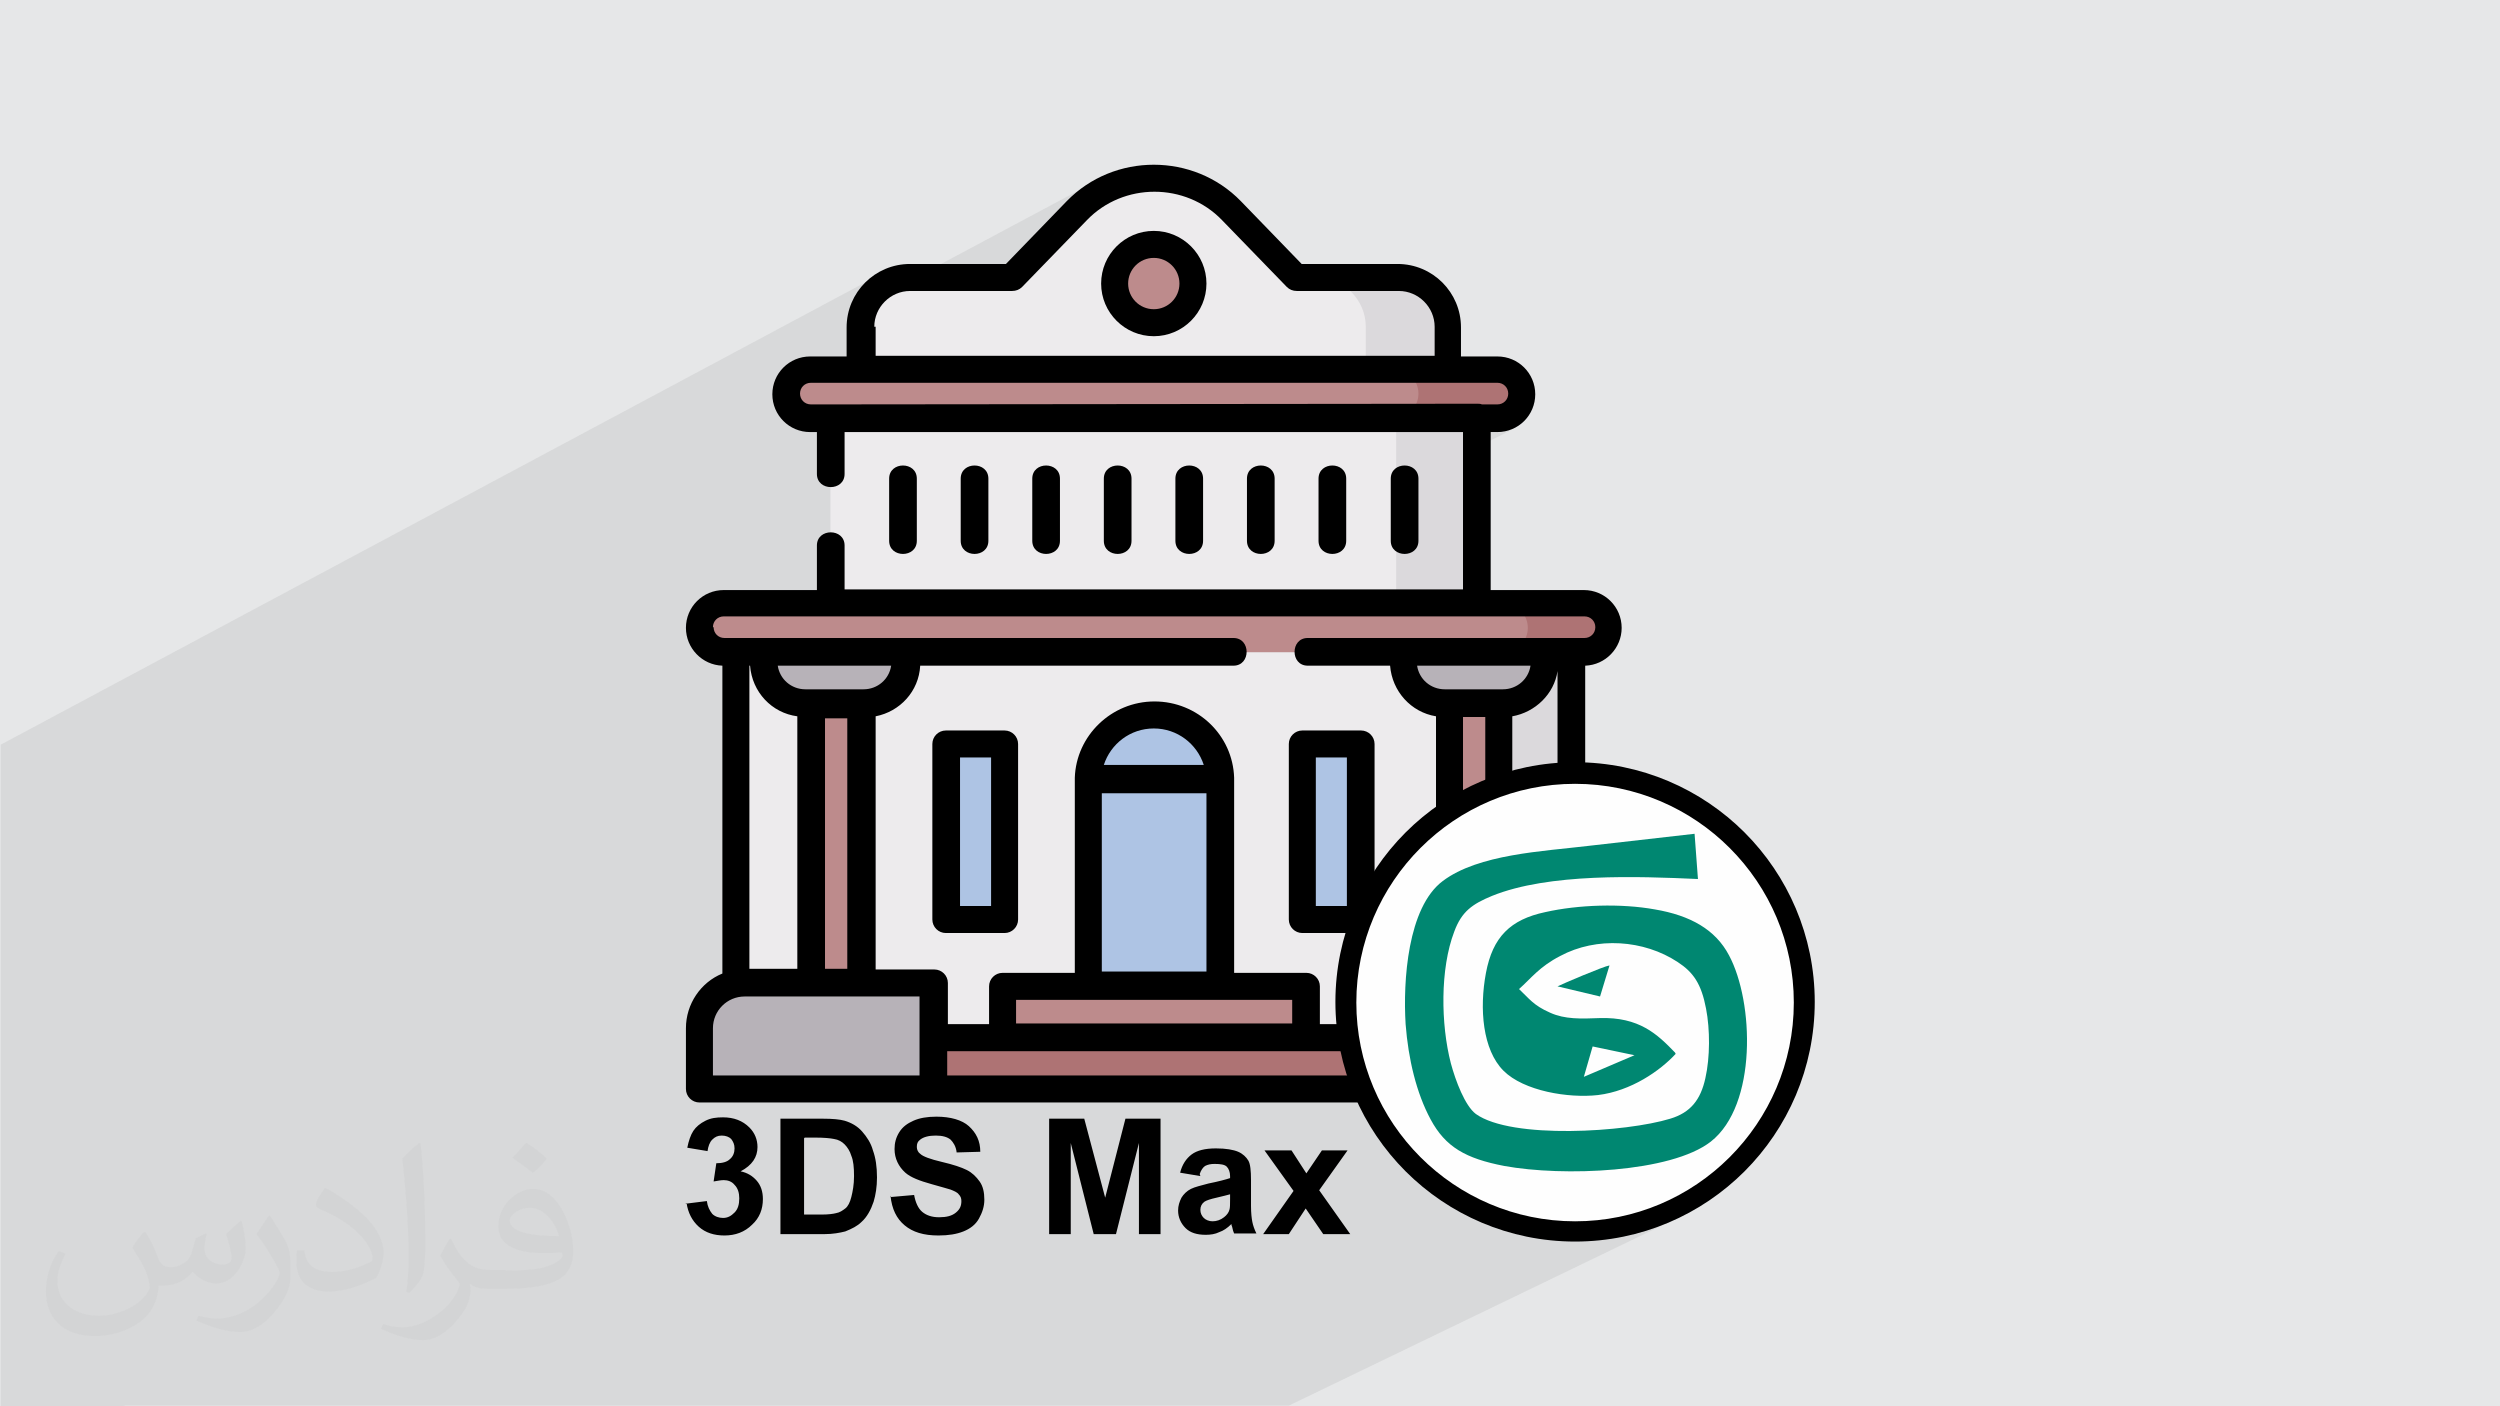 <?xml version="1.0" encoding="UTF-8"?>
<!DOCTYPE svg PUBLIC "-//W3C//DTD SVG 1.1//EN" "http://www.w3.org/Graphics/SVG/1.1/DTD/svg11.dtd">
<!-- Creator: CorelDRAW 2017 -->
<svg xmlns="http://www.w3.org/2000/svg" xml:space="preserve" width="3.703in" height="2.083in" version="1.1" style="shape-rendering:geometricPrecision; text-rendering:geometricPrecision; image-rendering:optimizeQuality; fill-rule:evenodd; clip-rule:evenodd"
viewBox="0 0 3703 2083"
 xmlns:xlink="http://www.w3.org/1999/xlink"
 enable-background="new 0 0 511.997 511.997">
 <defs>
  <style type="text/css">
   <![CDATA[
    .fil10 {fill:black}
    .fil14 {fill:#008771}
    .fil7 {fill:#9C969E}
    .fil8 {fill:#AE7374}
    .fil9 {fill:#AEC4E4}
    .fil6 {fill:#B7B2B8}
    .fil5 {fill:#BD8B8C}
    .fil4 {fill:#DBD9DC}
    .fil0 {fill:#E6E7E8}
    .fil3 {fill:#EDEBED}
    .fil11 {fill:black;fill-rule:nonzero}
    .fil2 {fill:#373435;fill-opacity:0.031}
    .fil1 {fill:#2B2A29;fill-opacity:0.078}
    .fil12 {fill:#FEFEFE}
    .fil13 {fill:black;fill-rule:nonzero}
   ]]>
  </style>
 </defs>
 <g id="Layer_x0020_1">
  <polygon class="fil0" points="0,0 3704,0 3704,2083 0,2083 "/>
  <path class="fil1" d="M187 2083l-7 0 -1 0 -2 0 -24 0 -5 0 -1 0 -2 0 -7 0 -1 0 -2 0 -15 0 -10 0 -2 0 0 0 -5 0 0 0 -4 0 0 0 -9 0 0 0 -4 0 -1 0 0 0 -5 0 -14 0 -6 0 -3 0 -2 0 -4 0 -10 0 0 0 -8 0 -8 0 -9 0 -9 0 -6 0 0 -1 0 -1 0 -2 0 0 0 -6 0 0 0 -1 0 -9 0 -2 0 -1 0 -5 0 -4 0 -10 0 0 0 -4 0 -3 0 -2 0 -5 0 -2 0 -15 0 -3 0 0 0 -6 0 -14 0 0 0 -10 0 -2 0 -1 0 -9 0 -2 0 -12 0 -3 0 -6 0 -10 0 0 0 -10 0 -1 0 -1 0 -21 0 -10 0 -11 0 -3 0 -1 0 -10 0 -13 0 -6 0 -8 0 -11 0 -4 0 -20 0 -2 0 -9 0 -2 0 -3 0 -4 0 -5 0 -3 0 -7 0 -4 0 -3 0 -2 0 -12 0 -2 0 -5 0 -5 0 0 0 -1 0 -3 0 -2 0 0 0 -6 0 -9 0 -2 0 -3 0 -11 0 -4 0 -2 0 -2 0 0 0 0 0 -2 0 -1 0 -5 0 -6 0 -3 0 -1 0 -1 0 -8 0 -3 0 -3 0 -7 0 -14 0 -5 0 -1 0 -8 0 -3 0 -14 0 -3 0 -13 0 -5 0 -6 0 -11 0 -1 0 -8 0 -6 0 -6 0 -4 0 -5 0 0 0 -6 0 -3 0 -3 0 -11 0 -5 0 -9 0 -22 0 -1 0 -2 0 -1 0 -10 0 -11 0 -7 0 -2 0 -8 0 -4 0 -2 0 -7 0 -16 0 -16 0 -6 0 -12 0 -9 0 -1 0 -10 0 -10 0 -1 0 -40 0 -14 0 -5 0 -2 0 -5 0 -4 0 -4 0 -7 0 -4 0 -4 0 -4 0 -10 0 -2 0 -7 0 -1 0 -4 0 -9 0 -2 0 -5 0 -4 0 -1 0 -8 0 -2 0 -8 0 -1 0 -1 0 -6 0 -1 0 -10 0 -2 0 -2 0 -6 0 0 0 -9 0 -3 0 -9 0 -10 0 -22 1311 -701 -16 9 -14 11 -11 14 -8 15 57 -31 -12 7 -11 9 -9 11 -1 1 337 -180 -16 9 -15 11 -14 13 -26 27 80 -43 -14 8 -13 10 -12 11 -29 30 77 -41 -12 7 -11 8 -11 10 -96 99 -2 1 -2 1 -2 1 -185 98 17 0 337 -179 15 -5 16 -2 16 2 15 5 13 7 12 10 10 12 7 13 5 15 2 16 -2 16 -5 15 -7 13 -10 12 -12 10 -13 7 -66 34 56 0 221 -116 15 1 14 4 12 7 11 9 9 11 7 12 4 14 1 15 0 43 99 0 -39 20 59 0 -44 23 2 6 1 7 -1 7 -2 7 0 1 89 0 0 0 0 0 1 0 1 0 1 0 1 0 1 0 1 0 1 0 1 0 23 0 3 0 3 -1 -42 22 36 0 7 -1 7 -2 -64 33 0 11 41 -21 9 0 11 -1 11 -3 -72 37 0 200 -40 20 60 0 -42 21 41 0 40 -20 7 1 7 2 6 3 5 4 4 5 2 4 87 0 3 0 3 1 3 1 2 2 2 2 1 3 1 3 0 3 0 3 -1 3 -1 3 -2 2 -2 2 -3 1 -43 22 36 0 7 -1 7 -2 -75 38 -1 3 -1 2 25 -13 0 13 41 -21 11 -2 10 -4 -62 31 0 133 26 -1 35 2 34 5 33 8 31 11 30 14 28 17 26 20 24 22 22 24 20 26 17 28 14 30 11 31 8 33 5 34 2 35 -2 35 -5 34 -8 33 -11 31 -14 30 -17 28 -20 26 -22 24 -24 22 -26 20 -28 17 -110 53 3 0 18 -3 17 -4 17 -5 17 -6 16 -6 16 -7 -578 279 -37 0 -36 0 -7 0 -66 0 -37 0 -5 0 -124 0 -3 0 -118 0 -10 0 -5 0 -25 0 0 0 -30 0 -6 0 -6 0 -8 0 -16 0 -9 0 -4 0 -8 0 0 0 -2 0 0 0 -8 0 -5 0 -27 0 -2 0 -6 0 -14 0 -2 0 0 0 -7 0 -5 0 -2 0 -5 0 -24 0 -1 0 -9 0 -5 0 -5 0 -3 0 -18 0 -2 0 -1 0 -1 0 -9 0 -4 0 -10 0 -5 0 -2 0 -8 0 -18 0 -5 0 0 0 -2 0 -6 0 -2 0 -10 0 -2 0 -3 0 -8 0 -1 0 -1 0 -15 0 -1 0 -3 0 -7 0 -7 0 0 0 -6 0 -17 0 -1 0 -9 0 -14 0 -13 0 0 0 -1 0 -12 0 -1 0 -28 0 -9 0 -2 0 -24 0 -2 0 -4 0 -22 0 0 0 -6 0 -7 0 -12 0 -9 0 -1 0 -23 0 -12 0 -1 0 -1 0 0 0 -11 0 -12 0 -1 0 -1 0 -5 0 -1 0 -1 0 -2 0 -1 0 -12 0 -12 0 0 0 -2 0 -13 0 -5 0 -9 0 -7 0 -5 0 -2 0 -2 0 -12 0 -9 0 -3 0 -7 0 -1 0 -1 0 -8 0 -2 0 -2 0 -1 0 -17 0 -1 0 -1 0 -18 0 -2 0 -5 0 -22 0 0 0 -1 0 -24 0 -7 0 -4 0 0 0 -7 0 -1 0 -2 0 -5 0 -4 0 -41 0 -3 0 0 0 -4 0 0 0 -6 0 -6 0 -1 0 -21 0 -4 0 -23 0 -7 0 -1 0 -10 0 -8 0 -8 0 -2 0 -2 0 -10 0 -6 0 -4 0 -7 0 -1 0 -3 0 -27 0 0 0 -1 0 -5 0 -3 0 -9 0 -7 0 -16 0 -6 0 0 0 -11 0 0 0 0 0 -23 0 -5 0 -11 0 -9 0 -20 0 -8 0 -4 0 -4 0 -7 0 -2 0 -19 0zm2159 -1189l0 0zm-276 -483l0 0z"/>
  <path class="fil2" d="M216 1826c7,11 12,21 16,32 3,7 5,19 21,19 5,0 11,-1 17,-5 7,-3 12,-9 14,-17l6 -21 15 -7 1 1c-2,8 -3,16 -3,21 0,18 15,24 27,24 7,0 13,-3 13,-10 0,-8 -4,-22 -8,-35 7,-7 14,-14 22,-20l1 1c4,15 6,30 6,40 0,10 -4,20 -8,27 -7,14 -20,25 -36,25 -12,0 -25,-6 -34,-17l-1 0c-9,11 -22,20 -43,20l-7 0c-1,14 -4,24 -9,33 -13,25 -50,42 -85,42 -49,0 -73,-28 -73,-66 0,-23 8,-45 19,-60l10 4c-7,14 -12,27 -12,40 0,35 29,52 62,52 31,0 68,-19 75,-42 -3,-25 -12,-36 -26,-59 4,-7 10,-15 17,-23l1 0 0 0 0 0zm564 -133c10,6 20,14 30,23 -6,8 -12,15 -21,21 -10,-8 -20,-15 -30,-22 7,-8 14,-15 20,-22l0 0 0 0zm5 96c-17,0 -30,11 -30,19 0,17 33,23 73,23 -5,-20 -22,-42 -43,-42zm-37 93c22,0 41,-1 55,-4 16,-4 30,-12 30,-18 0,-1 0,-3 -1,-5 -9,1 -19,1 -29,1 -29,0 -52,-7 -61,-23 -2,-5 -4,-10 -4,-16 0,-16 7,-32 19,-42 10,-9 21,-14 33,-14 20,0 37,16 48,42 6,14 11,30 11,51 0,14 -4,25 -12,34 -16,15 -45,21 -90,21l-20 0 0 0 -5 0c-11,0 -19,-2 -25,-7l-1 0c0,3 1,5 1,7 0,10 -3,23 -10,33 -20,30 -42,43 -60,43 -19,0 -42,-7 -63,-17l4 -7c7,3 16,5 29,5 34,0 78,-33 84,-64 -1,-3 -4,-6 -7,-10 -10,-12 -16,-22 -22,-32 5,-10 10,-18 14,-25l2 0c14,29 28,46 57,46l5 0 0 0 21 0 0 0 0 0zm-146 31c2,-14 3,-29 3,-43l0 -21c0,-39 -5,-96 -9,-133 7,-8 17,-17 25,-23l2 1c5,47 7,101 7,151 0,13 -1,26 -2,35 -1,12 -8,21 -22,35l-3 -1zm-151 -62c1,18 10,33 41,33 20,0 36,-5 55,-14 3,-1 5,-3 5,-5 0,-12 -9,-27 -24,-41 -14,-13 -34,-25 -52,-32 -6,-3 -8,-5 -8,-8 0,-5 7,-16 13,-24l2 0c20,11 43,27 60,44 15,16 25,33 25,51 0,13 -4,26 -11,38 -22,11 -46,20 -70,20 -29,0 -48,-14 -48,-45 0,-3 0,-9 1,-16l10 0 0 0 0 0zm-52 -52l18 29c7,11 13,22 13,41l0 24c0,19 -12,39 -32,60 -15,14 -29,20 -42,20 -19,0 -40,-6 -65,-17l3 -7c8,2 17,4 28,4 36,0 72,-26 89,-58 2,-4 3,-7 3,-9 0,-4 -2,-8 -4,-11 -9,-17 -19,-33 -30,-47 6,-9 12,-18 18,-27l1 0 0 0 0 0z"/>
  <g id="_1432214417888">
   <path class="fil3" d="M2143 484c0,-40 -33,-73 -73,-73l-151 0 -96 -99c-63,-65 -166,-65 -229,0l-96 99 -151 0c-40,0 -73,33 -73,73l0 63 868 0 0 -63zm0 0z"/>
   <path class="fil4" d="M2069 411l-119 0c40,0 73,33 73,73l0 63 119 0 0 -63c0,-40 -33,-73 -73,-73l0 0zm0 0z"/>
   <path class="fil3" d="M1089 966l1239 0 0 572 -1239 0 0 -572zm0 0z"/>
   <path class="fil4" d="M2192 966l136 0 0 572 -136 0 0 -572zm0 0z"/>
   <path class="fil3" d="M1230 619l957 -1 0 275 -957 0 0 -274zm0 0z"/>
   <path class="fil4" d="M2068 618l0 275 119 0 0 -275 -119 0zm0 0z"/>
   <path class="fil5" d="M2146 1021l74 0 0 444 -74 0 0 -444zm0 0z"/>
   <path class="fil6" d="M2227 1042l-87 0c-34,0 -61,-27 -61,-61l0 -14 210 0 0 14c0,34 -27,61 -61,61l0 0zm0 0z"/>
   <path class="fil5" d="M1201 1026l74 0 0 441 -74 0 0 -441zm0 0z"/>
   <path class="fil6" d="M1279 1042l-87 0c-34,0 -61,-27 -61,-61l0 -14 210 0 0 14c0,34 -27,61 -61,61l0 0zm0 0z"/>
   <path class="fil6" d="M1382 1614l-320 0c-15,0 -27,-12 -27,-27l0 -63c0,-37 30,-68 68,-68l279 0 0 158zm0 0z"/>
   <path class="fil6" d="M2355 1614l-320 0 0 -158 279 0c38,0 68,30 68,68l0 63c0,15 -12,27 -27,27zm0 0z"/>
   <path class="fil7" d="M2314 1456l-119 0c37,0 68,30 68,68l0 90 92 0c15,0 27,-12 27,-27l0 -63c0,-37 -30,-68 -68,-68zm0 0z"/>
   <path class="fil5" d="M1071 966c-20,0 -36,-16 -36,-36 0,-20 16,-36 36,-36l1275 0c20,0 36,16 36,36 0,20 -16,36 -36,36l-1275 0zm0 0z"/>
   <path class="fil8" d="M2346 894l-119 0c20,0 36,16 36,36 0,20 -16,36 -36,36l119 0c20,0 36,-16 36,-36 0,-20 -16,-36 -36,-36l0 0zm0 0z"/>
   <path class="fil5" d="M2217 619l-1017 0c-20,0 -36,-16 -36,-36 0,-20 16,-36 36,-36l1017 0c20,0 36,16 36,36 0,20 -16,36 -36,36zm0 0z"/>
   <path class="fil8" d="M2217 547l-152 0c20,0 36,16 36,36 0,20 -16,36 -36,36l152 0c20,0 36,-16 36,-36 0,-20 -16,-36 -36,-36zm0 0z"/>
   <path class="fil9" d="M1611 1154l195 0 0 336 -195 0 0 -336zm0 0z"/>
   <path class="fil9" d="M1611 1156c0,-53 44,-96 98,-96 54,0 98,43 98,96l-195 0zm0 0z"/>
   <path class="fil5" d="M1767 420c0,32 -26,58 -58,58 -32,0 -58,-26 -58,-58 0,-32 26,-58 58,-58 32,0 58,26 58,58zm0 0z"/>
   <path class="fil9" d="M1401 1102l87 0 0 260 -87 0 0 -260zm0 0z"/>
   <path class="fil9" d="M1929 1102l87 0 0 260 -87 0 0 -260zm0 0z"/>
   <path class="fil5" d="M1484 1462l450 0 0 76 -450 0 0 -76zm0 0z"/>
   <path class="fil8" d="M1382 1537l653 0 0 77 -653 0 0 -77zm0 0z"/>
   <path class="fil10" d="M2348 1443l0 -71c0,-26 -41,-26 -41,0l0 64 -67 0 0 -375c34,-6 62,-33 67,-67l0 280c0,26 41,26 41,0l0 -288c30,-1 54,-26 54,-56 0,-31 -25,-56 -56,-56l-138 0 0 -234 10 0c31,0 56,-25 56,-56 0,-31 -25,-56 -56,-56l-54 0 0 -43c0,-52 -42,-94 -94,-94l-142 0 -90 -93c-70,-72 -188,-72 -258,0l-90 93 -142 0c-52,0 -94,42 -94,94l0 43 -54 0c-31,0 -56,25 -56,56 0,31 25,56 56,56l10 0 0 62c0,26 41,26 41,0l0 -62 916 0 0 233 -916 0 0 -65c0,-26 -41,-26 -41,0l0 66 -138 0c-31,0 -56,25 -56,56 0,30 24,55 54,56l0 456c-32,13 -54,45 -54,81l0 90c0,11 9,20 20,20l1347 0c11,0 20,-9 20,-20l0 -90c0,-37 -22,-68 -54,-81l0 0zm-1053 -959c0,-29 24,-53 53,-53l151 0c6,0 11,-2 15,-6l96 -99c54,-56 146,-56 200,0l96 99c4,4 9,6 15,6l151 0c29,0 53,24 53,53l0 43 -828 0 0 -43zm-110 99c0,-9 7,-16 16,-16l1017 0c9,0 16,7 16,16 0,9 -7,16 -16,16l-23 0c-2,-1 -5,-1 -7,-1 0,0 0,0 0,0l-957 1 -30 0c-9,0 -16,-7 -16,-16zm982 479l33 0 0 373 -33 0 0 -373zm60 -41l-87 0c-21,0 -38,-15 -41,-35l168 0c-3,20 -20,35 -41,35zm-1171 -92c0,-9 7,-16 16,-16l1275 0c9,0 16,7 16,16 0,9 -7,16 -16,16l-410 0c-26,0 -26,41 0,41l122 0c3,38 31,69 68,75l0 375 -91 0c-11,0 -20,9 -20,20l0 61 -61 0 0 -56c0,-11 -9,-20 -20,-20l-107 0 0 -287c0,-1 0,-1 0,-2 -2,-63 -54,-113 -118,-113 -64,0 -116,51 -118,113 0,1 0,1 0,2l0 287 -107 0c-11,0 -20,9 -20,20l0 56 -61 0 0 -61c0,-11 -9,-20 -20,-20l-87 0 0 -375c36,-7 64,-37 66,-75l464 0c26,0 26,-41 0,-41l-754 0c-9,0 -16,-7 -16,-16zm576 246l155 0 0 264 -155 0 0 -264zm3 -42c10,-31 39,-54 74,-54 35,0 64,23 74,54l-148 0zm279 348l0 35 -409 0 0 -35 409 0zm-804 -46l0 -449 1 0c3,39 32,70 70,75l0 374 -71 0zm170 -414l-87 0c-21,0 -38,-15 -41,-35l168 0c-3,20 -20,35 -41,35l0 0zm-58 43l33 0 0 371 -33 0 0 -371zm-166 459c0,-26 21,-47 47,-47l259 0 0 117 -306 0 0 -70zm347 34l612 0 0 36 -612 0 0 -36zm959 36l-306 0 0 -117 259 0c26,0 48,21 48,48l0 70zm0 0z"/>
   <path class="fil10" d="M1709 342c-43,0 -78,35 -78,78 0,43 35,78 78,78 43,0 78,-35 78,-78 0,-43 -35,-78 -78,-78zm0 116c-21,0 -38,-17 -38,-38 0,-21 17,-38 38,-38 21,0 38,17 38,38 0,21 -17,38 -38,38zm0 0z"/>
   <path class="fil10" d="M1358 801l0 -92c0,-26 -41,-26 -41,0l0 92c0,26 41,26 41,0zm0 0z"/>
   <path class="fil10" d="M1464 801l0 -92c0,-26 -41,-26 -41,0l0 92c0,26 41,26 41,0zm0 0z"/>
   <path class="fil10" d="M1570 801l0 -92c0,-26 -41,-26 -41,0l0 92c0,26 41,26 41,0zm0 0z"/>
   <path class="fil10" d="M1676 801l0 -92c0,-26 -41,-26 -41,0l0 92c0,26 41,26 41,0zm0 0z"/>
   <path class="fil10" d="M1782 801l0 -92c0,-26 -41,-26 -41,0l0 92c0,26 41,26 41,0zm0 0z"/>
   <path class="fil10" d="M1888 801l0 -92c0,-26 -41,-26 -41,0l0 92c0,26 41,26 41,0zm0 0z"/>
   <path class="fil10" d="M1994 801l0 -92c0,-26 -41,-26 -41,0l0 92c0,26 41,26 41,0zm0 0z"/>
   <path class="fil10" d="M2101 801l0 -92c0,-26 -41,-26 -41,0l0 92c0,26 41,26 41,0zm0 0z"/>
   <path class="fil10" d="M1488 1082l-87 0c-11,0 -20,9 -20,20l0 260c0,11 9,20 20,20l87 0c11,0 20,-9 20,-20l0 -260c0,-11 -9,-20 -20,-20zm-20 260l-46 0 0 -220 46 0 0 220zm0 0z"/>
   <path class="fil10" d="M1929 1382l87 0c11,0 20,-9 20,-20l0 -260c0,-11 -9,-20 -20,-20l-87 0c-11,0 -20,9 -20,20l0 260c0,11 9,20 20,20zm20 -260l46 0 0 220 -46 0 0 -220zm0 0z"/>
   <path class="fil11" d="M1015 1783l32 -4c1,8 4,14 8,19 4,4 10,6 16,6 7,0 12,-3 17,-8 5,-5 7,-12 7,-21 0,-8 -2,-15 -7,-20 -4,-5 -10,-7 -16,-7 -4,0 -9,1 -15,2l4 -27c9,0 16,-2 20,-6 5,-4 7,-10 7,-16 0,-6 -2,-10 -5,-14 -3,-3 -8,-5 -14,-5 -6,0 -10,2 -14,6 -4,4 -6,10 -7,17l-30 -5c2,-10 5,-19 9,-25 4,-6 10,-11 18,-15 8,-4 16,-5 26,-5 16,0 29,5 39,15 8,8 12,18 12,29 0,15 -8,27 -25,36 10,2 18,7 24,14 6,7 9,16 9,27 0,15 -5,28 -16,38 -11,11 -25,16 -41,16 -15,0 -28,-4 -38,-13 -10,-9 -16,-21 -18,-35l0 0zm141 -126l63 0c14,0 25,1 32,3 10,3 19,8 26,16 7,8 13,17 16,28 4,11 6,24 6,40 0,14 -2,26 -5,36 -4,12 -10,23 -18,30 -6,6 -14,10 -24,14 -8,2 -18,4 -31,4l-65 0 0 -171zm35 29l0 113 26 0c10,0 17,-1 21,-2 6,-1 10,-4 14,-7 4,-3 7,-9 9,-17 2,-8 4,-18 4,-31 0,-13 -1,-23 -4,-30 -2,-7 -6,-13 -10,-17 -4,-4 -9,-7 -16,-8 -5,-1 -14,-2 -28,-2l-15 0zm129 87l34 -3c2,11 6,20 12,25 6,5 14,8 25,8 11,0 19,-2 25,-7 6,-5 8,-10 8,-17 0,-4 -1,-7 -4,-10 -2,-3 -7,-5 -12,-7 -4,-1 -13,-4 -28,-8 -18,-5 -31,-10 -39,-17 -10,-9 -16,-21 -16,-35 0,-9 2,-17 7,-25 5,-8 12,-13 21,-17 9,-4 20,-6 34,-6 21,0 38,5 48,14 11,10 17,22 17,38l-35 1c-1,-9 -5,-15 -9,-19 -5,-4 -12,-6 -22,-6 -10,0 -18,2 -23,6 -4,3 -5,6 -5,11 0,4 2,8 5,10 4,4 15,8 32,12 17,4 29,8 37,12 8,4 14,10 19,17 5,7 7,16 7,27 0,10 -3,19 -8,28 -5,9 -13,15 -23,19 -10,4 -22,6 -37,6 -22,0 -38,-5 -50,-15 -12,-10 -19,-24 -21,-44l0 0zm234 55l0 -171 52 0 31 117 30 -117 52 0 0 171 -32 0 0 -135 -34 135 -33 0 -34 -135 0 135 -32 0zm224 -86l-30 -5c3,-12 9,-21 17,-27 8,-6 20,-9 36,-9 15,0 26,2 33,5 7,3 12,8 15,13 3,5 4,15 4,29l0 38c0,11 1,19 2,24 1,5 3,11 6,17l-33 0c-1,-2 -2,-5 -3,-10 -1,-2 -1,-3 -1,-4 -6,6 -12,10 -18,12 -6,3 -13,4 -20,4 -13,0 -23,-3 -30,-10 -7,-7 -11,-16 -11,-26 0,-7 2,-13 5,-19 3,-5 8,-10 14,-13 6,-3 15,-5 26,-8 15,-3 26,-6 32,-8l0 -3c0,-6 -2,-11 -5,-14 -3,-3 -9,-4 -18,-4 -6,0 -10,1 -14,3 -3,2 -6,6 -8,12l0 0zm44 27c-4,1 -11,3 -20,5 -9,2 -15,4 -18,6 -4,3 -6,7 -6,12 0,5 2,9 5,12 3,3 8,5 13,5 6,0 12,-2 17,-6 4,-3 7,-7 8,-11 1,-3 1,-8 1,-16l0 -7zm49 59l45 -64 -43 -60 40 0 22 34 23 -34 38 0 -42 59 46 65 -40 0 -26 -38 -25 38 -38 0 0 0z"/>
   <path class="fil12" d="M2333 1145c187,0 339,152 339,339 0,187 -152,339 -339,339 -187,0 -339,-152 -339,-339 0,-187 152,-339 339,-339z"/>
   <path class="fil13" d="M2333 1129c98,0 187,40 251,104 64,64 104,153 104,251 0,98 -40,187 -104,251 -64,64 -153,104 -251,104 -98,0 -187,-40 -251,-104 -64,-64 -104,-153 -104,-251 0,-98 40,-187 104,-251 64,-64 153,-104 251,-104zm229 127c-58,-58 -139,-95 -229,-95 -89,0 -170,36 -229,95 -58,58 -95,139 -95,229 0,89 36,170 95,229 58,58 139,95 229,95 89,0 170,-36 229,-95 58,-58 95,-139 95,-229 0,-89 -36,-170 -95,-229z"/>
   <path class="fil14" d="M2346 1595l13 -45 62 13 -75 32zm135 -36c-26,-27 -53,-53 -112,-51 -27,1 -51,2 -73,-8 -25,-11 -31,-21 -46,-35 18,-16 30,-33 61,-49 54,-29 124,-24 174,9 23,15 35,32 42,69 6,31 6,72 -1,103 -7,32 -22,51 -52,60 -65,20 -235,31 -288,-7 -16,-12 -30,-49 -37,-75 -15,-58 -16,-140 5,-195 11,-30 27,-41 56,-53 84,-34 216,-29 305,-25l-5 -67 -158 18c-66,8 -162,12 -215,52 -52,39 -59,148 -55,212 4,52 16,102 37,141 22,41 52,58 109,69 87,16 247,10 306,-36 69,-54 64,-207 27,-276 -20,-38 -57,-59 -110,-68 -50,-9 -113,-7 -162,4 -52,11 -78,37 -88,90 -10,53 -5,114 26,145 30,30 96,41 140,36 49,-6 92,-36 115,-61l0 0z"/>
   <path class="fil14" d="M2307 1461l63 15 14 -46c-8,1 -69,27 -77,31z"/>
  </g>
 </g>
</svg>
